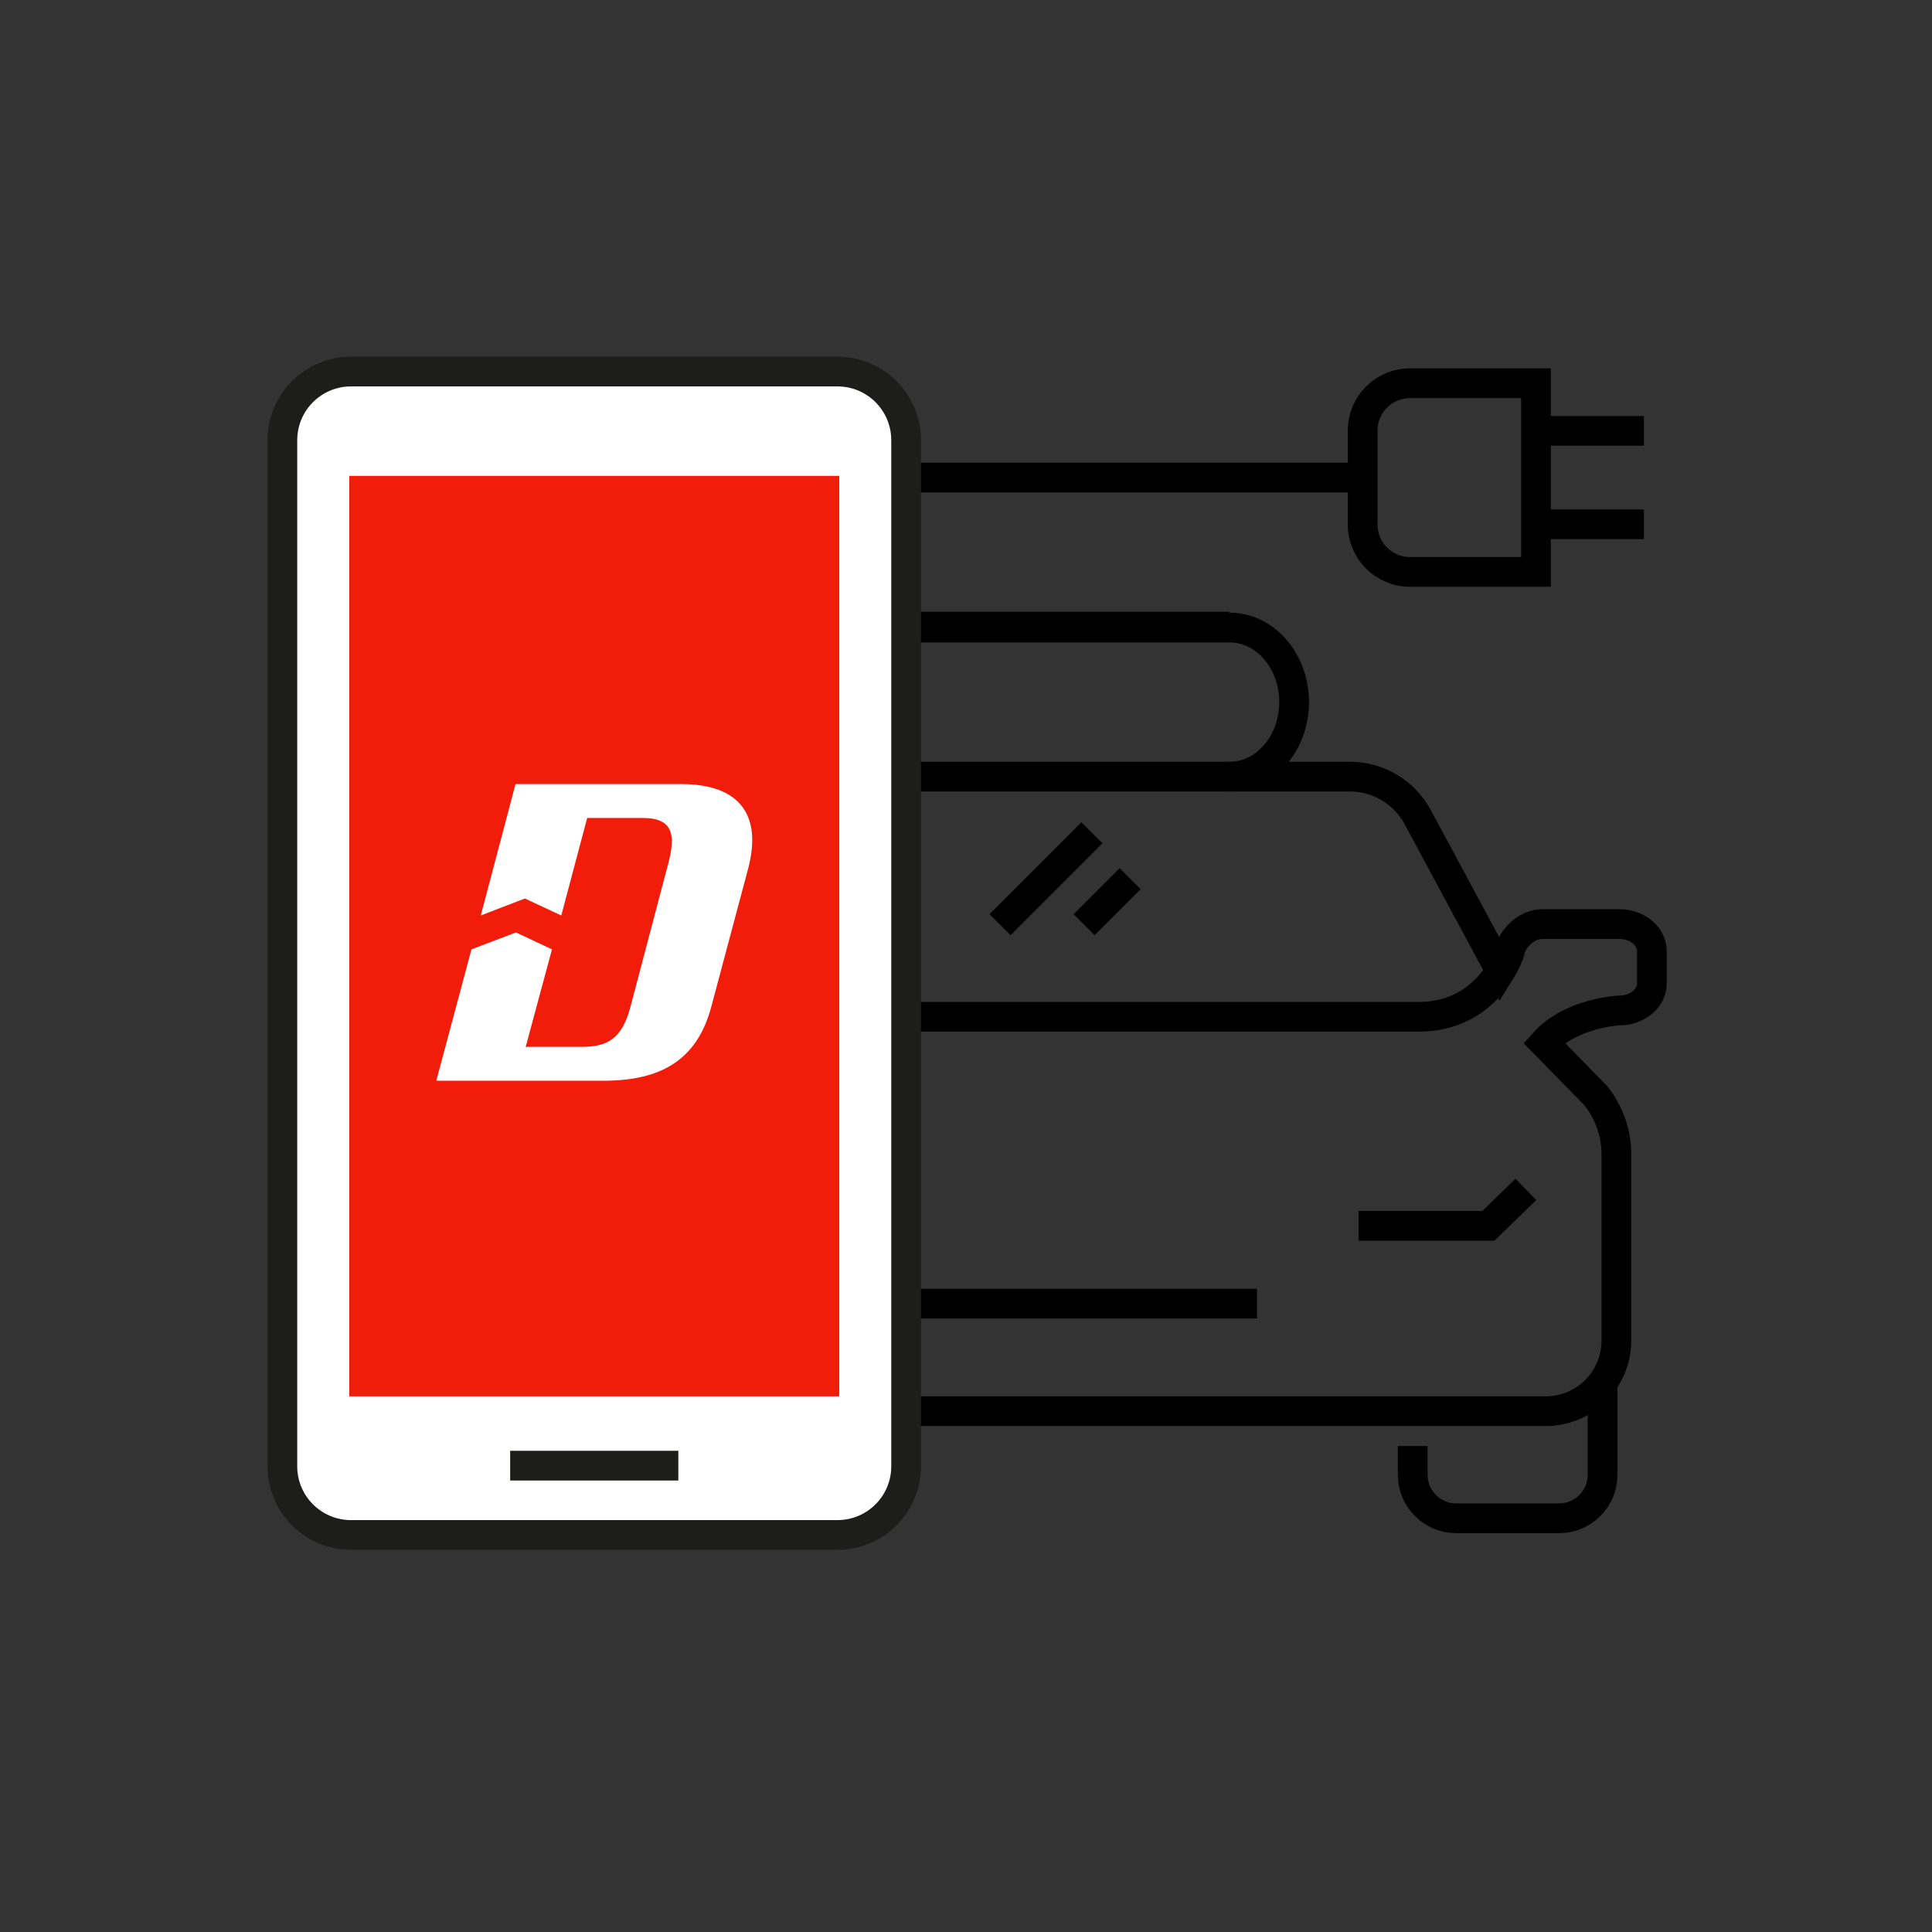 <?xml version="1.0" encoding="UTF-8"?>
<svg width="130px" height="130px" viewBox="0 0 130 130" version="1.1" xmlns="http://www.w3.org/2000/svg" xmlns:xlink="http://www.w3.org/1999/xlink">
    <rect x="0" y="0" width="130" height="130" fill="#333333" stroke="none"/>
    <!-- Generator: Sketch 53.2 (72643) - https://sketchapp.com -->
    <title>Artboard</title>
    <desc>Created with Sketch.</desc>
    <defs>
        <polygon id="path-1" points="0 80.284 94.148 80.284 94.148 0 0 0"></polygon>
    </defs>
    <g id="Artboard" stroke="none" stroke-width="1" fill="none" fill-rule="evenodd">
        <g id="Group-40" transform="translate(18, 24)">
            <path d="M73.692,4.969 L73.692,11.301 C73.692,13.057 75.116,14.482 76.873,14.482 L85.352,14.482 L85.352,1.788 L76.873,1.788 C75.116,1.788 73.692,3.212 73.692,4.969 Z" id="Stroke-1" stroke="#000000" stroke-width="2"></path>
            <path d="M92.613,11.278 L85.352,11.278" id="Stroke-3" stroke="#000000" stroke-width="2"></path>
            <path d="M92.613,4.993 L85.352,4.993" id="Stroke-5" stroke="#000000" stroke-width="2"></path>
            <path d="M64.741,28.257 C67.136,28.257 69.077,26.012 69.077,23.242 C69.077,20.473 67.136,18.228 64.741,18.228 L42.259,18.228" id="Stroke-7" stroke="#000000" stroke-width="2"></path>
            <path d="M73.979,8.135 L42.258,8.135 C39.864,8.135 37.922,10.38 37.922,13.15 C37.922,15.919 39.864,18.164 42.258,18.164 L64.741,18.164" id="Stroke-9" stroke="#000000" stroke-width="2"></path>
            <path d="M89.834,69.054 L89.834,75.238 C89.834,76.852 88.525,78.161 86.91,78.161 L79.982,78.161 C78.368,78.161 77.059,76.852 77.059,75.238 L77.059,73.3" id="Stroke-11" stroke="#000000" stroke-width="2"></path>
            <path d="M27.445,73.3 L27.445,75.237 C27.445,76.852 26.135,78.161 24.521,78.161 L17.593,78.161 C15.978,78.161 14.67,76.852 14.67,75.237 L14.67,69.054" id="Stroke-13" stroke="#000000" stroke-width="2"></path>
            <path d="M37.922,63.719 L66.581,63.719" id="Stroke-15" stroke="#000000" stroke-width="2"></path>
            <polyline id="Stroke-17" stroke="#000000" stroke-width="2" points="84.674 56.033 82.153 58.48 73.416 58.48"></polyline>
            <polyline id="Stroke-19" stroke="#000000" stroke-width="2" points="19.829 56.033 22.35 58.48 31.087 58.48"></polyline>
            <path d="M90.958,38.179 L85.783,38.179 C84.574,38.179 83.675,39.355 83.595,39.99 C83.511,40.259 83.311,40.759 82.962,41.328 L77.385,30.964 C76.477,29.295 74.729,28.257 72.828,28.257 L31.675,28.257 C29.774,28.257 28.026,29.295 27.118,30.964 L21.492,41.246 C21.175,40.712 20.988,40.245 20.908,39.99 C20.828,39.355 19.929,38.179 18.72,38.179 L13.545,38.179 C12.336,38.179 11.355,38.99 11.355,39.99 L11.355,42.184 C11.355,43.183 12.336,43.993 13.545,43.993 C13.545,43.993 16.702,44.127 18.527,46.085 L15.128,49.722 C14.229,50.845 13.74,52.24 13.74,53.677 L13.74,66.205 C13.74,68.828 15.866,70.954 18.488,70.954 L86.014,70.954 C88.637,70.954 90.763,68.828 90.763,66.205 L90.763,60.935 L90.763,53.677 C90.763,52.24 90.273,50.845 89.375,49.722 L85.897,46.171 C87.71,44.131 90.958,43.993 90.958,43.993 C92.167,43.993 93.147,43.183 93.147,42.184 L93.147,39.99 C93.147,38.99 92.167,38.179 90.958,38.179 Z" id="Stroke-21" stroke="#000000" stroke-width="2"></path>
            <path d="M83.595,39.99 C83.316,40.889 81.769,44.344 77.588,44.417 C77.393,44.42 27.111,44.42 26.915,44.417 C22.735,44.344 21.188,40.889 20.908,39.99" id="Stroke-23" stroke="#000000" stroke-width="2"></path>
            <path d="M55.476,32.033 L49.289,38.22" id="Stroke-25" stroke="#000000" stroke-width="2"></path>
            <path d="M58.043,35.126 L54.949,38.22" id="Stroke-27" stroke="#000000" stroke-width="2"></path>
            <path d="M38.35,79.284 L5.621,79.284 C3.069,79.284 1,77.216 1,74.663 L1,5.622 C1,3.069 3.069,1.001 5.621,1.001 L38.35,1.001 C40.903,1.001 42.971,3.069 42.971,5.622 L42.971,74.663 C42.971,77.216 40.903,79.284 38.35,79.284" id="Fill-29" fill="#FFFFFF"></path>
            <path d="M38.35,79.284 L5.621,79.284 C3.069,79.284 1,77.216 1,74.663 L1,5.622 C1,3.069 3.069,1.001 5.621,1.001 L38.35,1.001 C40.903,1.001 42.971,3.069 42.971,5.622 L42.971,74.663 C42.971,77.216 40.903,79.284 38.35,79.284 Z" id="Stroke-31" stroke="#1D1D1B" stroke-width="2"></path>
            <g id="Group-36" transform="translate(16, 73.284)">
                <path d="M0.328,1.336 L11.643,1.336" id="Fill-33" fill="#FFFFFF"></path>
                <path d="M0.328,1.336 L11.643,1.336" id="Stroke-35" stroke="#1D1D1B" stroke-width="2"></path>
            </g>
            <mask id="mask-2" fill="white">
                <use xlink:href="#path-1"></use>
            </mask>
            <g id="Clip-38"></g>
            <polygon id="Fill-37" fill="#F21C0A" mask="url(#mask-2)" points="5.5 69.957 38.471 69.957 38.471 8.021 5.5 8.021"></polygon>
            <path d="M29.864,43.731 L32.345,34.434 C33.286,30.841 31.775,28.759 27.84,28.759 L16.688,28.759 L14.35,37.6 L17.316,36.459 L19.768,37.6 L21.509,31.041 L25.272,31.041 C27.554,31.041 27.412,32.523 26.87,34.462 L24.418,43.759 C23.846,45.926 22.848,46.44 21.137,46.44 L17.373,46.44 L19.141,39.881 L16.718,38.741 L13.723,39.881 L11.356,48.721 L22.592,48.721 C26.413,48.721 28.894,47.381 29.864,43.731" id="Fill-39" fill="#FFFFFF" mask="url(#mask-2)"></path>
        </g>
    </g>
</svg>